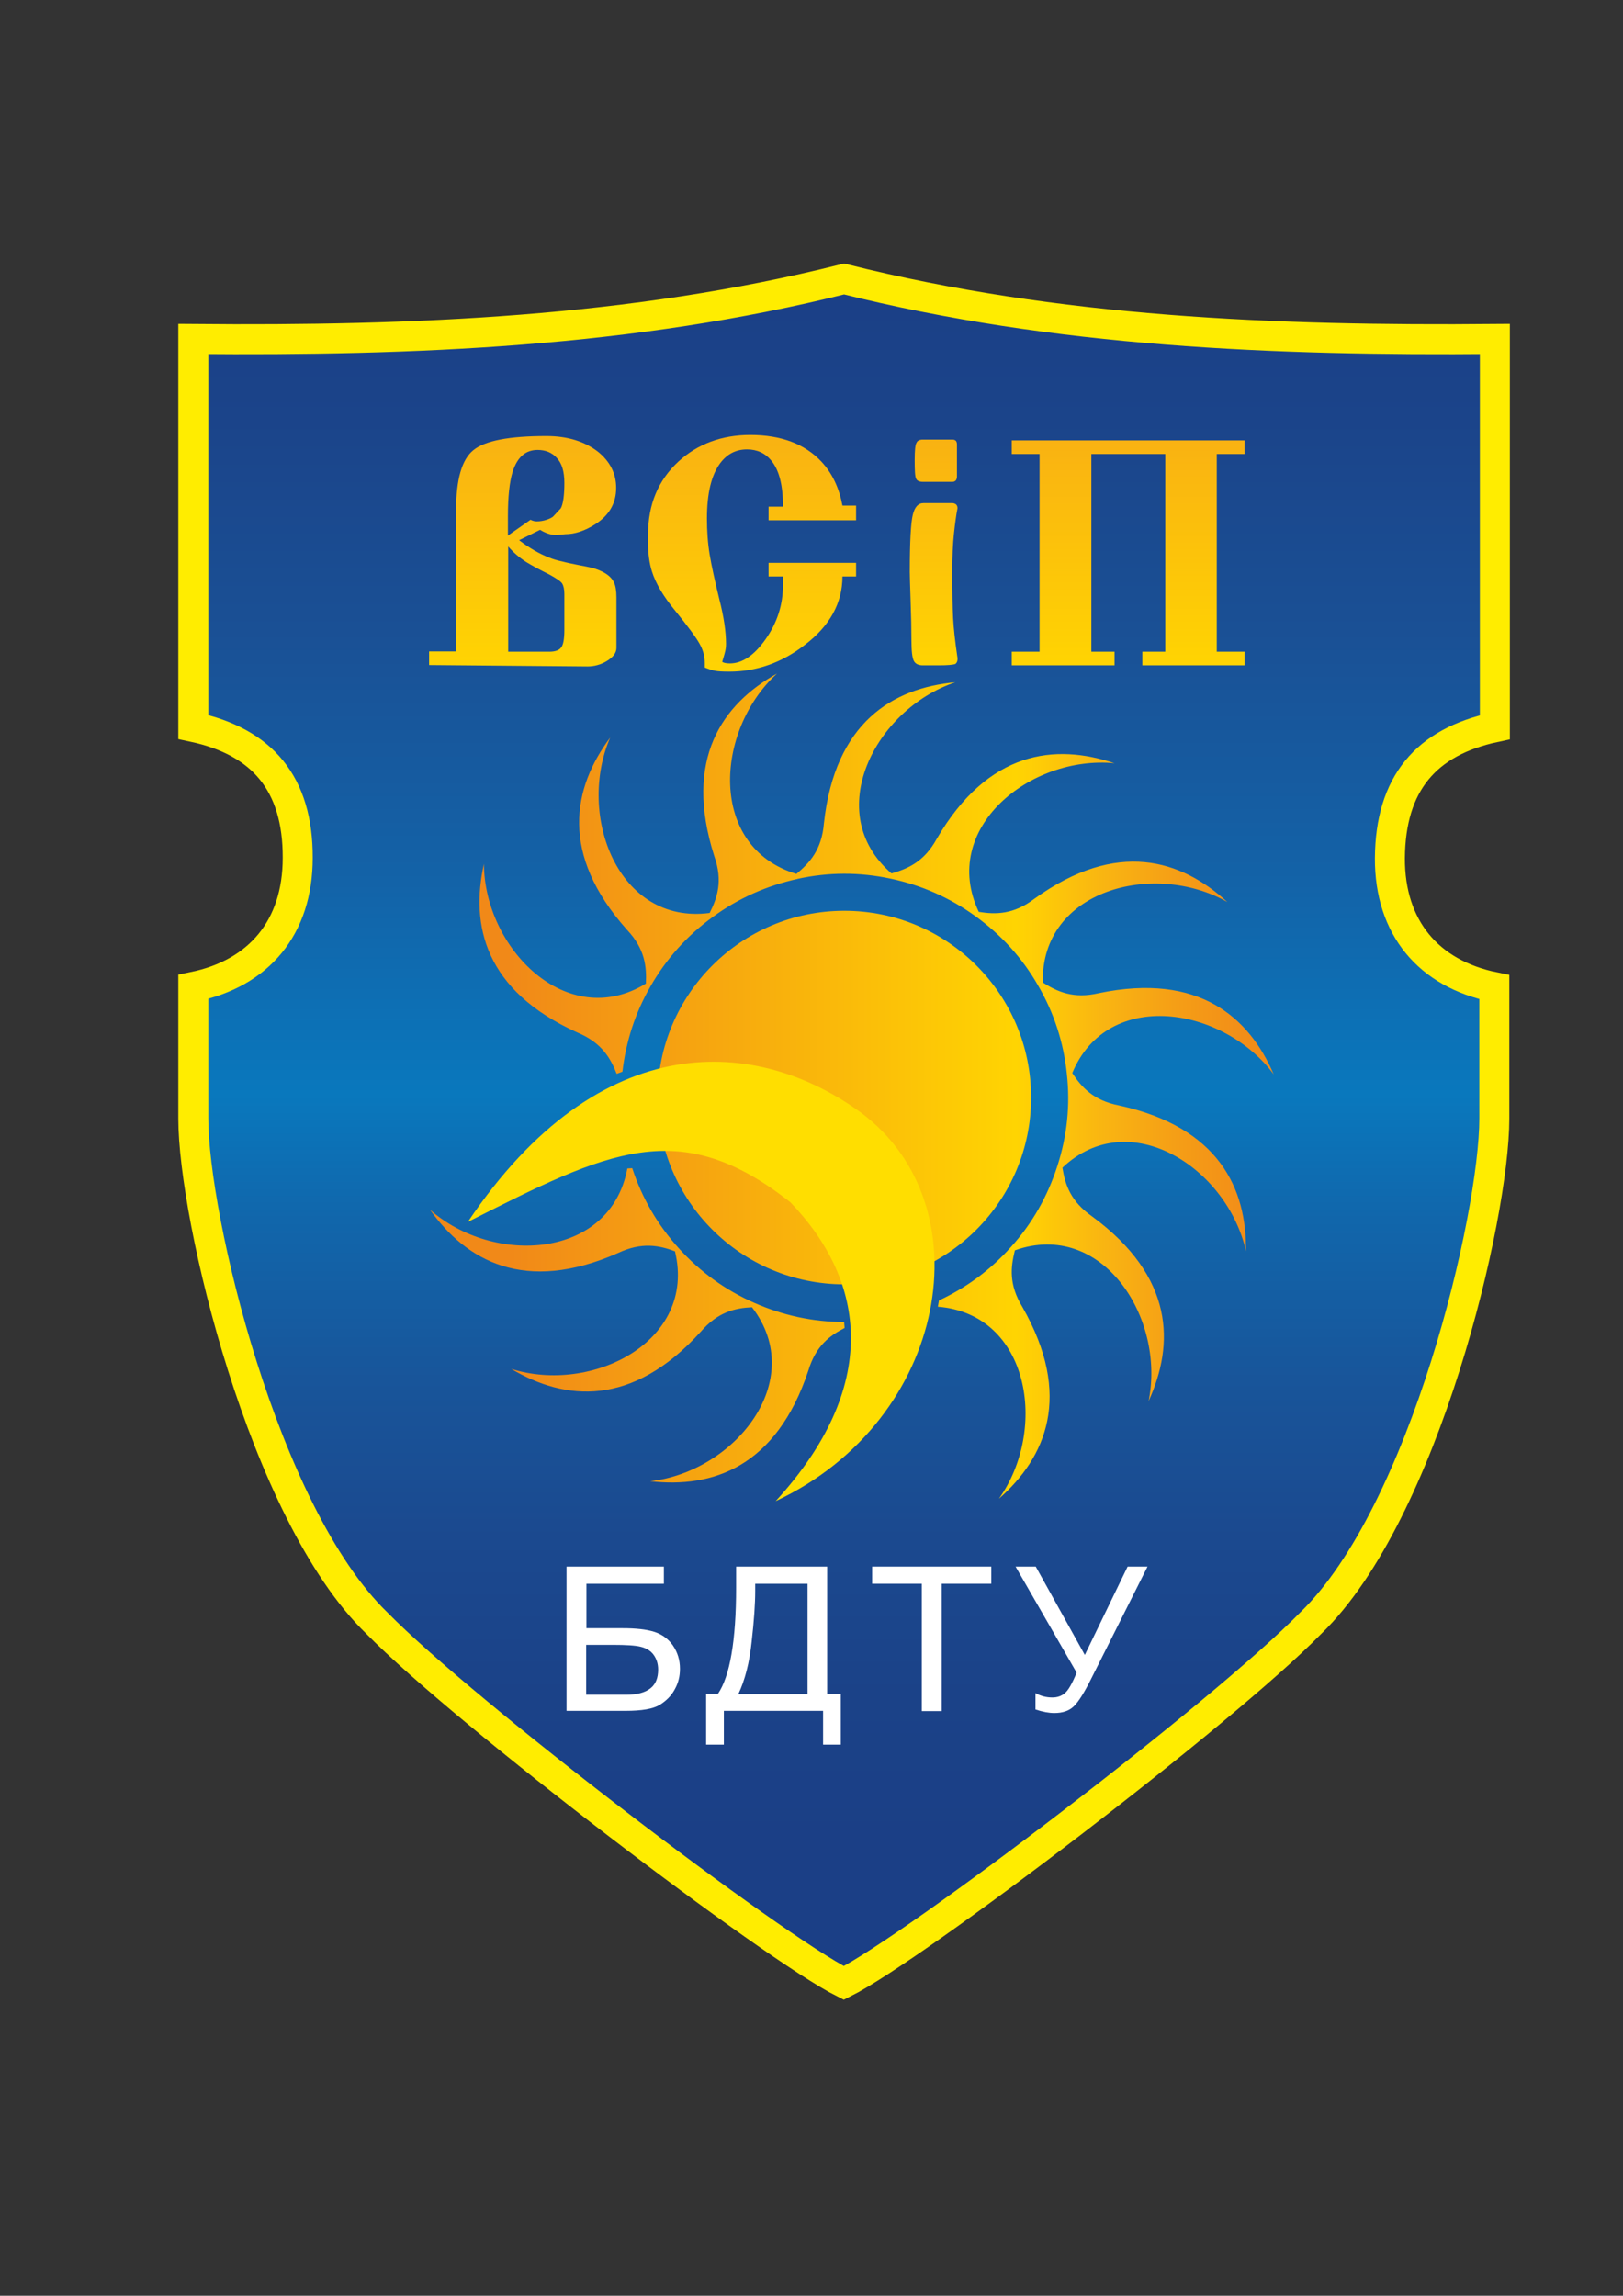 <?xml version="1.0" encoding="utf-8"?>
<!-- Generator: Adobe Illustrator 17.1.0, SVG Export Plug-In . SVG Version: 6.00 Build 0)  -->
<!DOCTYPE svg PUBLIC "-//W3C//DTD SVG 1.1//EN" "http://www.w3.org/Graphics/SVG/1.1/DTD/svg11.dtd">
<svg version="1.1" xmlns="http://www.w3.org/2000/svg" xmlns:xlink="http://www.w3.org/1999/xlink" x="0px" y="0px"
	 viewBox="0 0 595.3 841.9" enable-background="new 0 0 595.3 841.9" xml:space="preserve">
<rect x="0" y="0" width="595.3" height="841.9" fill="#333333" stroke="none"/>
<g id="Слой_1">
	<linearGradient id="SVGID_1_" gradientUnits="userSpaceOnUse" x1="309.667" y1="727.333" x2="309.667" y2="102.333">
		<stop  offset="8.045977e-002" style="stop-color:#1B3F86"/>
		<stop  offset="0.169" style="stop-color:#1B4288"/>
		<stop  offset="0.261" style="stop-color:#1B498F"/>
		<stop  offset="0.354" style="stop-color:#18559A"/>
		<stop  offset="0.448" style="stop-color:#1166AB"/>
		<stop  offset="0.521" style="stop-color:#0978BD"/>
		<stop  offset="0.646" style="stop-color:#1363A8"/>
		<stop  offset="0.794" style="stop-color:#1A5095"/>
		<stop  offset="0.917" style="stop-color:#1B448A"/>
		<stop  offset="1" style="stop-color:#1B3F86"/>
	</linearGradient>
	<path fill="url(#SVGID_1_)" stroke="#FFED00" stroke-width="11" stroke-miterlimit="10" d="M548.3,266.7V124.3
		c-80.7,0.7-160.8-2.5-238.7-22l0,0l0,0h0l0,0c-77.8,19.5-158,22.7-238.7,22v142.3c25.3,5.4,38.4,20.8,38.3,48
		c0,25.6-14.3,42.4-38.3,47.3v48.3c0,36,25.6,144.6,67.3,185c32.7,33.3,145.3,119,171.3,132v0h0l0,0v0c26-13,138.7-98.7,171.3-132
		c41.7-40.4,67.3-149,67.3-185V362c-24.1-4.9-38.4-21.8-38.3-47.3C510,287.4,523,272.1,548.3,266.7z"/>
</g>
<g id="Слой_3" display="none">
	<g id="Слой_4" display="inline">
		<linearGradient id="SVGID_2_" gradientUnits="userSpaceOnUse" x1="128.25" y1="399.613" x2="491.083" y2="399.613">
			<stop  offset="0.257" style="stop-color:#ED9329"/>
			<stop  offset="0.628" style="stop-color:#FCEC4C"/>
			<stop  offset="0.95" style="stop-color:#ED9329"/>
		</linearGradient>
		<path fill="url(#SVGID_2_)" d="M440.9,361.6c-17.3,2.2-24,3.4-38.1,2.7c-5.7-0.2-12.1,0.3-16.8-0.5c2.1-9.7,10.1-20.6,17.2-27.7
			c6.3-6.3,12.6-10.4,17.8-13.9c11.9-6.4,23.6-6.6,39.1,1.3c-12.1-11.1-30.5-13.9-46.6-5c-13.9,7.4-19.2,10.6-31.6,14.4
			c-6.1,2-10.8,4.2-16.8,2.4c-4.3-9.4-4.1-20.6-1.3-29.8c2-7.3,5.5-12.6,8.2-17.1c6.9-9.2,16.7-13.3,33.5-12
			c-15.6-4.9-32.5-1-41.7,11.6c-8.1,10.6-11,15-19.5,22.2c-4.3,3.8-7,6.6-13.3,7c-8.5-6-13.6-12.7-14.9-21.6
			c-1.2-6.5-0.2-12.1,0.4-16.6c2.4-9.8,9.4-16.5,24.9-21.5c-15.8,1.7-29.2,10.8-32.3,24c-2.9,11.4-3.7,15.9-8.4,24.7
			c-2,3.9-6.8,8.1-10.6,10.5c-10-0.6-18.8-4.8-24.4-11.5c-4.3-4.8-6.2-9.9-8.1-13.9c-3-9.3-0.6-18.4,9.5-30.4
			c-12.1,9.4-18.5,23.7-14.4,36.2c3.4,10.8,5,15,5.6,24.7c0.4,4.3,0.2,7.6-1.7,11.5c-9.8,2.7-20.7,1.1-29.2-3
			c-6.9-3-11.7-7.4-15.7-10.7c-8-8.2-10.6-18.5-6.8-35c-7.2,14.7-5.9,32,5.1,42.9c9.3,9.6,13.1,13.1,19,22.7
			c2.7,4.2,5.2,7.1,5.3,11.9c-8.8,7.3-21.3,11-32.8,10.9c-8.7,0.2-15.8-1.8-21.7-3.1c-12.5-4-20.6-12.3-25.4-28.9
			c0.4,16.4,10.8,31.5,27.8,36.8c14.6,4.8,20.2,6.5,31.4,12.6c4.2,2.3,10.2,5.8,11.7,9.4l2.3-0.7c-0.3-45.3,36.8-83.8,82.1-83.8
			s82.1,36.8,82.1,82.1c0,33.9-20.5,63-49.8,75.5l-0.2,2.4c0,0,23.6,6.5,30.5,13c6.2,5.6,10,11.6,13.3,16.4
			c6.2,11.1,6.5,22.2-0.9,36.9c10.4-11.8,12.9-29.2,4.3-44.1c-7.2-12.9-10.2-17.8-14-29.4c-1.7-4.9-3.8-14.6-3.8-14.6
			c10.3-2.6,23.9,0,34.6,3.9c8.7,2.9,15.3,7.2,20.7,10.4c11.3,8.1,17,18.3,17,35c4.3-14.9-1.7-32.2-17.1-43
			c-13.1-9.4-18.7-12.6-28.1-21.9c-3.4-3-7.7-9-10.2-11.5c8.9-4.8,24.2-7.5,35.1-7.5c9.8-0.3,18.1,1.4,24.8,2.6
			c14.5,3.6,24.1,11.3,30.5,26.9c-1.4-15.5-14.1-29.6-33.8-34.4c-16.8-4.3-23.4-5.9-36.4-11.4c-5-2.1-11.6-5.1-15.2-7.7
			c6.4-8.4,19.4-15.9,29.7-20.2c9-4,17.3-5.5,24-7c14.8-2,26.7,1.9,38.6,14.8C478.2,367.9,461,358.8,440.9,361.6z"/>
		<g id="Слой_6">
			<linearGradient id="SVGID_3_" gradientUnits="userSpaceOnUse" x1="128.25" y1="397.5" x2="491.083" y2="397.5">
				<stop  offset="0.257" style="stop-color:#ED9329"/>
				<stop  offset="0.628" style="stop-color:#FCEC4C"/>
				<stop  offset="0.95" style="stop-color:#ED9329"/>
			</linearGradient>
			<circle fill="url(#SVGID_3_)" cx="309.7" cy="397.5" r="68.5"/>
		</g>
		<g id="Слой_5">
			<linearGradient id="SVGID_4_" gradientUnits="userSpaceOnUse" x1="128.25" y1="480.848" x2="491.083" y2="480.848">
				<stop  offset="0.257" style="stop-color:#ED9329"/>
				<stop  offset="0.628" style="stop-color:#FCEC4C"/>
				<stop  offset="0.95" style="stop-color:#ED9329"/>
			</linearGradient>
			<path fill="url(#SVGID_4_)" d="M231.7,423.4c-2.2-0.1-4.6-0.1-6.7,0.1c-3.7,8.1-9,15.5-16.3,20.9c-6.9,5.4-13.8,8.3-19.4,10.9
				c-12.5,4.5-23.9,3.1-37.6-6.6c10,12.3,27.3,17.5,44.2,11.2c14.6-5.2,20.2-7.5,32.8-9.5c5.5-1,11-2.4,15.6-1.2
				c1.3,10-2.5,21.6-7.3,30.3c-3.8,7.3-8.7,12.4-12.5,16.7c-9.2,8.5-20.1,11.3-36.7,7.2c14.5,7.6,32.4,6.3,44.7-5.4
				c10.8-9.9,14.7-13.9,25.2-20.2c4.6-2.9,9.5-6.4,14.3-5.8c5.5,7.9,6.7,18.5,6.1,27.9c-0.3,7.5-2.4,13.6-4,18.6
				c-4.4,10.6-12.6,17-28.4,19.9c15.4,0.9,30.1-7,36-21.5c5.2-12.3,7-17.2,13.3-26.3c2.9-4.3,11.2-9.3,11.2-9.3l-0.3-1.7
				C271,478.1,242.1,455.2,231.7,423.4z"/>
		</g>
	</g>
</g>
<g id="Слой_8">
	<g>
		<linearGradient id="SVGID_5_" gradientUnits="userSpaceOnUse" x1="153" y1="398.274" x2="473" y2="398.274">
			<stop  offset="0.107" style="stop-color:#F18918"/>
			<stop  offset="0.686" style="stop-color:#FFD402"/>
			<stop  offset="0.697" style="stop-color:#FFD104"/>
			<stop  offset="0.79" style="stop-color:#F9B412"/>
			<stop  offset="0.875" style="stop-color:#F59D16"/>
			<stop  offset="0.947" style="stop-color:#F28E18"/>
			<stop  offset="1" style="stop-color:#F18918"/>
		</linearGradient>
		<path fill="url(#SVGID_5_)" d="M403.1,364.2c-9.3,2.2-15.3-0.5-20.6-3.9h0c-0.8-33.9,40.7-44.8,67.7-29.5
			c-16.9-15.5-40.4-23.1-70.8-1.2c-7.6,5.8-14.2,5.8-20.4,4.8l0,0c-14.5-30.6,18.9-57.5,49.8-54.5c-21.7-7.3-46.3-4.7-65.2,27.7
			c-4.6,8.4-10.6,11-16.6,12.7c-25.7-22.1-6.1-60.2,23.4-70.1c-22.8,2.1-44.2,14.6-48.2,51.8c-0.8,9.6-5.2,14.4-10,18.4l0,0.1
			c-32.5-9.7-30.1-52.5-7.2-73.5c-20,11.2-34.4,31.3-23,67c3.2,9.1,1.1,15.2-1.7,20.8l0,0c-33.6,4.4-48.8-35.8-36.5-64.3
			c-13.7,18.4-18.7,42.6,6.2,70.5c6.6,7,7.2,13.5,6.9,19.7l0,0c-28.9,17.7-59.2-12.8-59.4-43.9c-5,22.4,0.2,46.5,34.4,61.9
			c8.8,3.7,12,9.3,14.3,15.1l2.1-0.8c1.3-11.1,4.7-21.6,10.3-31.3l0,0c5.8-10.1,13.4-18.6,22.8-25.4l0,0c9.4-6.9,19.8-11.5,31.2-14
			l-0.1,0c11.4-2.5,22.8-2.5,34.1-0.1v0c11.4,2.4,21.8,7,31.2,13.8v0c9.4,6.8,17.1,15.2,22.9,25.3v0c5.9,10.1,9.4,20.9,10.6,32.4
			l0,0c1.3,11.6,0.1,22.9-3.5,34h0c-3.6,11.1-9.2,21-17,29.6l0,0c-7.5,8.4-16.3,14.9-26.4,19.6l-0.4,2.3v0
			c33.8,2.7,40.4,45.1,22.4,70.4c17.2-15.1,27.2-37.7,8.6-70.3c-5-8.2-4.3-14.5-2.8-20.6l0.1-0.2c32-11.3,55.2,24.8,49,55.3
			c9.5-20.8,9.5-45.5-20.7-67.7c-7.9-5.5-9.9-11.6-10.9-17.8l0-0.1c24.6-23.3,60.5,0.2,67.3,30.6c0.3-22.9-9.9-45.4-46.5-53.4
			c-9.4-1.8-13.8-6.7-17.2-11.9l0,0c13-31.3,55.4-24.4,73.9,0.5C458.2,373.1,439.8,356.6,403.1,364.2z"/>
		<linearGradient id="SVGID_6_" gradientUnits="userSpaceOnUse" x1="153" y1="402.5" x2="473" y2="402.5">
			<stop  offset="0.107" style="stop-color:#F18918"/>
			<stop  offset="0.686" style="stop-color:#FFD402"/>
			<stop  offset="0.697" style="stop-color:#FFD104"/>
			<stop  offset="0.79" style="stop-color:#F9B412"/>
			<stop  offset="0.875" style="stop-color:#F59D16"/>
			<stop  offset="0.947" style="stop-color:#F28E18"/>
			<stop  offset="1" style="stop-color:#F18918"/>
		</linearGradient>
		<circle fill="url(#SVGID_6_)" cx="309.7" cy="402.5" r="68.5"/>
		<linearGradient id="SVGID_7_" gradientUnits="userSpaceOnUse" x1="153" y1="485.912" x2="473" y2="485.912">
			<stop  offset="0.107" style="stop-color:#F18918"/>
			<stop  offset="0.686" style="stop-color:#FFD402"/>
			<stop  offset="0.697" style="stop-color:#FFD104"/>
			<stop  offset="0.79" style="stop-color:#F9B412"/>
			<stop  offset="0.875" style="stop-color:#F59D16"/>
			<stop  offset="0.947" style="stop-color:#F28E18"/>
			<stop  offset="1" style="stop-color:#F18918"/>
		</linearGradient>
		<path fill="url(#SVGID_7_)" d="M230.1,428.5c-6.2,33.3-49.1,35.7-72.4,15.1c13.3,18.7,34.7,31,69,15.9c8.7-4.1,15.1-2.8,20.9-0.6
			l0,0.1c7.9,33-30.5,52.3-60.1,43c19.7,11.7,44.3,14.2,69.5-13.6c6.3-7.3,12.6-8.7,18.8-9l0.1,0.1c20.6,26.9-6.5,60.2-37.4,63.7
			c22.8,2.6,46.2-5.1,58-40.6c2.7-9,7.8-12.8,13.3-15.6l-0.2-2.2c-11.4,0-22.4-2.4-32.9-7l0,0c-10.7-4.7-19.9-11.4-27.7-20l0,0
			c-7.8-8.6-13.5-18.4-17.1-29.4L230.1,428.5z"/>
	</g>
</g>
<g id="Слой_7">
	<path fill="#FFDE00" d="M171.6,448.1c48.7-72.4,106.5-67.7,144.3-40c45.4,33.9,32.2,112.6-31.4,142.4
		c38.3-41.8,33.5-80.4,5.4-109.6C249.2,408.8,223.1,422.1,171.6,448.1z"/>
</g>
<g id="Слой_9">
	<g>
		<linearGradient id="SVGID_8_" gradientUnits="userSpaceOnUse" x1="191.554" y1="159.929" x2="191.554" y2="244.497">
			<stop  offset="0" style="stop-color:#F9B212"/>
			<stop  offset="1" style="stop-color:#FFD402"/>
		</linearGradient>
		<path fill="url(#SVGID_8_)" d="M167.4,239l-0.1-52c0-11.2,2.1-18.5,6.3-21.9c4.2-3.5,13.2-5.2,26.8-5.2c7.8,0,14.1,2,19,5.8
			c4.4,3.6,6.6,8,6.6,13.2c0,5.6-2.5,10-7.6,13.3c-3.9,2.5-7.6,3.7-11.1,3.7c-0.6,0.1-1.2,0.1-1.9,0.2c-0.7,0-1.2,0.1-1.4,0.1
			c-1.8,0-3.8-0.6-5.9-1.9l-7.7,3.8c3.7,2.8,7.4,5,11.1,6.4c1.2,0.5,2.8,1,4.7,1.4c1.9,0.5,3.9,0.9,5.9,1.3c3.8,0.7,5.9,1.2,6.3,1.4
			c3.5,1.2,5.8,2.8,6.8,5c0.6,1.2,0.9,3.1,0.9,5.5v14.5v4c0,1.8-1.2,3.4-3.5,4.8c-2.3,1.4-4.7,2-7.1,2l-58.1-0.5v-5H167.4z
			 M186.3,196.4l8.3-5.8c0.7,0.4,1.5,0.6,2.3,0.6c1.2,0,2.4-0.2,3.6-0.6c1.2-0.4,1.9-0.8,2.3-1.1c1.7-1.8,2.7-2.9,2.9-3.1
			c0.9-1.7,1.3-4.9,1.3-9.3c0-4.2-0.9-7.2-2.8-9.2c-1.8-2-4.2-2.9-7-2.9c-4.5,0-7.5,2.7-9.2,8.1c-1.1,3.6-1.7,8.9-1.7,16.1
			c0,1.3,0,2.6,0,3.8C186.3,194,186.3,195.2,186.3,196.4z M186.3,239h15.2c2.1,0,3.5-0.5,4.3-1.5c0.8-1,1.2-3.1,1.2-6.4v-13.3
			c0-1.7-0.3-3-0.8-3.8c-0.5-0.8-2-1.8-4.5-3.2c-4.2-2.1-7.1-3.7-8.7-4.7c-2.5-1.6-4.7-3.5-6.6-5.7V239z"/>
		<linearGradient id="SVGID_9_" gradientUnits="userSpaceOnUse" x1="275.828" y1="159.929" x2="275.828" y2="246.605">
			<stop  offset="0" style="stop-color:#F9B212"/>
			<stop  offset="1" style="stop-color:#FFD402"/>
		</linearGradient>
		<path fill="url(#SVGID_9_)" d="M314,190.8h-32.1v-5h5.3c0-7.8-1.4-13.4-4.3-16.9c-2.2-2.7-5.2-4.1-8.9-4.1c-4.1,0-7.3,1.7-9.8,5
			c-3.3,4.4-4.9,11.2-4.9,20.3c0,4.6,0.3,9.1,1,13.3c0.7,4.2,1.9,9.6,3.5,16.2c1.7,6.6,2.5,12.1,2.5,16.5c0,1-0.1,1.9-0.3,2.7
			c-0.2,0.8-0.4,1.6-0.6,2.2l-0.5,1.7c0.5,0.4,1.5,0.6,2.8,0.6c4.6,0,9-3,13.2-9c4.2-6,6.3-12.6,6.3-19.8c0-1.4,0-2.4,0-3.1h-5.3v-5
			H314v5h-5c0,9.7-4.6,18.1-13.8,25.1c-8.5,6.6-17.8,9.8-27.7,9.8c-2.4,0-4.1-0.1-5.2-0.3c-1.1-0.2-2.3-0.6-3.8-1.2v-1.6
			c0-2.5-0.6-4.8-1.9-7.1c-1.2-2.2-4.2-6.3-9-12.2c-4.2-5.1-7.1-9.9-8.5-14.4c-0.9-2.9-1.4-6.4-1.4-10.4v-3.1
			c0-11,3.7-19.9,11.2-26.8c7-6.4,15.8-9.7,26.3-9.7c11.3,0,20,3.3,26.1,9.8c4,4.3,6.5,9.7,7.7,16.1h5V190.8z"/>
		<linearGradient id="SVGID_10_" gradientUnits="userSpaceOnUse" x1="413.813" y1="161.541" x2="413.813" y2="244">
			<stop  offset="0" style="stop-color:#F9B212"/>
			<stop  offset="1" style="stop-color:#FFD402"/>
		</linearGradient>
		<path fill="url(#SVGID_10_)" d="M400.3,166.5V239h8.5v5h-37.7v-5h10.2v-72.5h-10.2v-5h85.4v5h-10.2V239h10.2v5H419v-5h8.4v-72.5
			H400.3z"/>
		<g>
			<linearGradient id="SVGID_11_" gradientUnits="userSpaceOnUse" x1="342.308" y1="161.189" x2="342.308" y2="244">
				<stop  offset="0" style="stop-color:#F9B212"/>
				<stop  offset="1" style="stop-color:#FFD402"/>
			</linearGradient>
			<path fill="url(#SVGID_11_)" d="M344.4,244h-5.9c-1.6,0-2.7-0.5-3.3-1.6c-0.6-1.1-0.9-3.7-0.9-7.8c0-3.8-0.1-8.6-0.3-14.4
				c-0.2-5.8-0.3-9.3-0.3-10.4c0-11.2,0.4-18.2,1.1-21c0.7-2.9,2-4.3,3.9-4.3h4.3h5.2h1.3c1.2,0.2,1.7,0.8,1.7,1.9
				c-0.5,2.5-0.9,5.6-1.3,9.3c-0.4,3.7-0.6,8.3-0.6,13.9c0,7.7,0.1,13.4,0.3,17.2c0.2,3.7,0.7,8.3,1.5,13.8c0.3,1.4,0,2.4-0.7,2.9
				C349.6,243.8,347.6,244,344.4,244z M338.5,161.2h4.3h6.5c1.2,0,1.7,0.6,1.7,1.8v5.9v5.8c0,1.3-0.6,2-1.7,2h-1.3h-5.2h-4.3
				c-1.3,0-2.2-0.4-2.5-1.2c-0.4-0.8-0.5-3.1-0.5-6.8c0-3.5,0.2-5.7,0.7-6.4C336.5,161.6,337.3,161.2,338.5,161.2z"/>
		</g>
	</g>
	<g>
		<path fill="#FFFFFF" d="M207.8,574.5h35.7v6.3h-28.4v16.3h13.2c4.9,0,8.7,0.4,11.6,1.3c2.9,0.9,5.2,2.6,6.9,5
			c1.7,2.5,2.6,5.3,2.6,8.6c0,2.7-0.6,5.2-1.9,7.5c-1.2,2.3-3.1,4.2-5.5,5.7c-2.5,1.5-6.6,2.2-12.6,2.2h-21.6V574.5z M215.1,621.5
			h14.6c3.9,0,6.9-0.8,8.8-2.3c2-1.5,2.9-3.9,2.9-6.9c0-2.2-0.6-4-1.7-5.5c-1.1-1.5-2.7-2.4-4.7-2.9c-2-0.5-5.4-0.7-10.3-0.7h-9.7
			V621.5z"/>
		<path fill="#FFFFFF" d="M269.9,574.5h33.5v46.7h5v18.6h-6.5v-12.4h-36.4v12.4H259v-18.6h4.3c4.4-6.4,6.7-19.4,6.7-39V574.5z
			 M296.2,580.8H277v2.7c0,4.5-0.4,10.7-1.3,18.5c-0.8,7.8-2.5,14.2-4.9,19.3h25.4V580.8z"/>
		<path fill="#FFFFFF" d="M338.1,627.5v-46.7h-18.2v-6.3h43.7v6.3h-18.2v46.7H338.1z"/>
		<path fill="#FFFFFF" d="M372.5,574.5h7.4l18,32.4l15.7-32.4h7.3l-20.7,41.2c-2.6,5.2-4.7,8.5-6.4,10.1c-1.7,1.6-4,2.4-7.1,2.4
			c-1.9,0-4.2-0.4-6.9-1.3v-6c2,1.1,4,1.6,6.2,1.6c1.8,0,3.3-0.5,4.6-1.6c1.3-1.1,2.7-3.6,4.3-7.5L372.5,574.5z"/>
	</g>
</g>
</svg>

